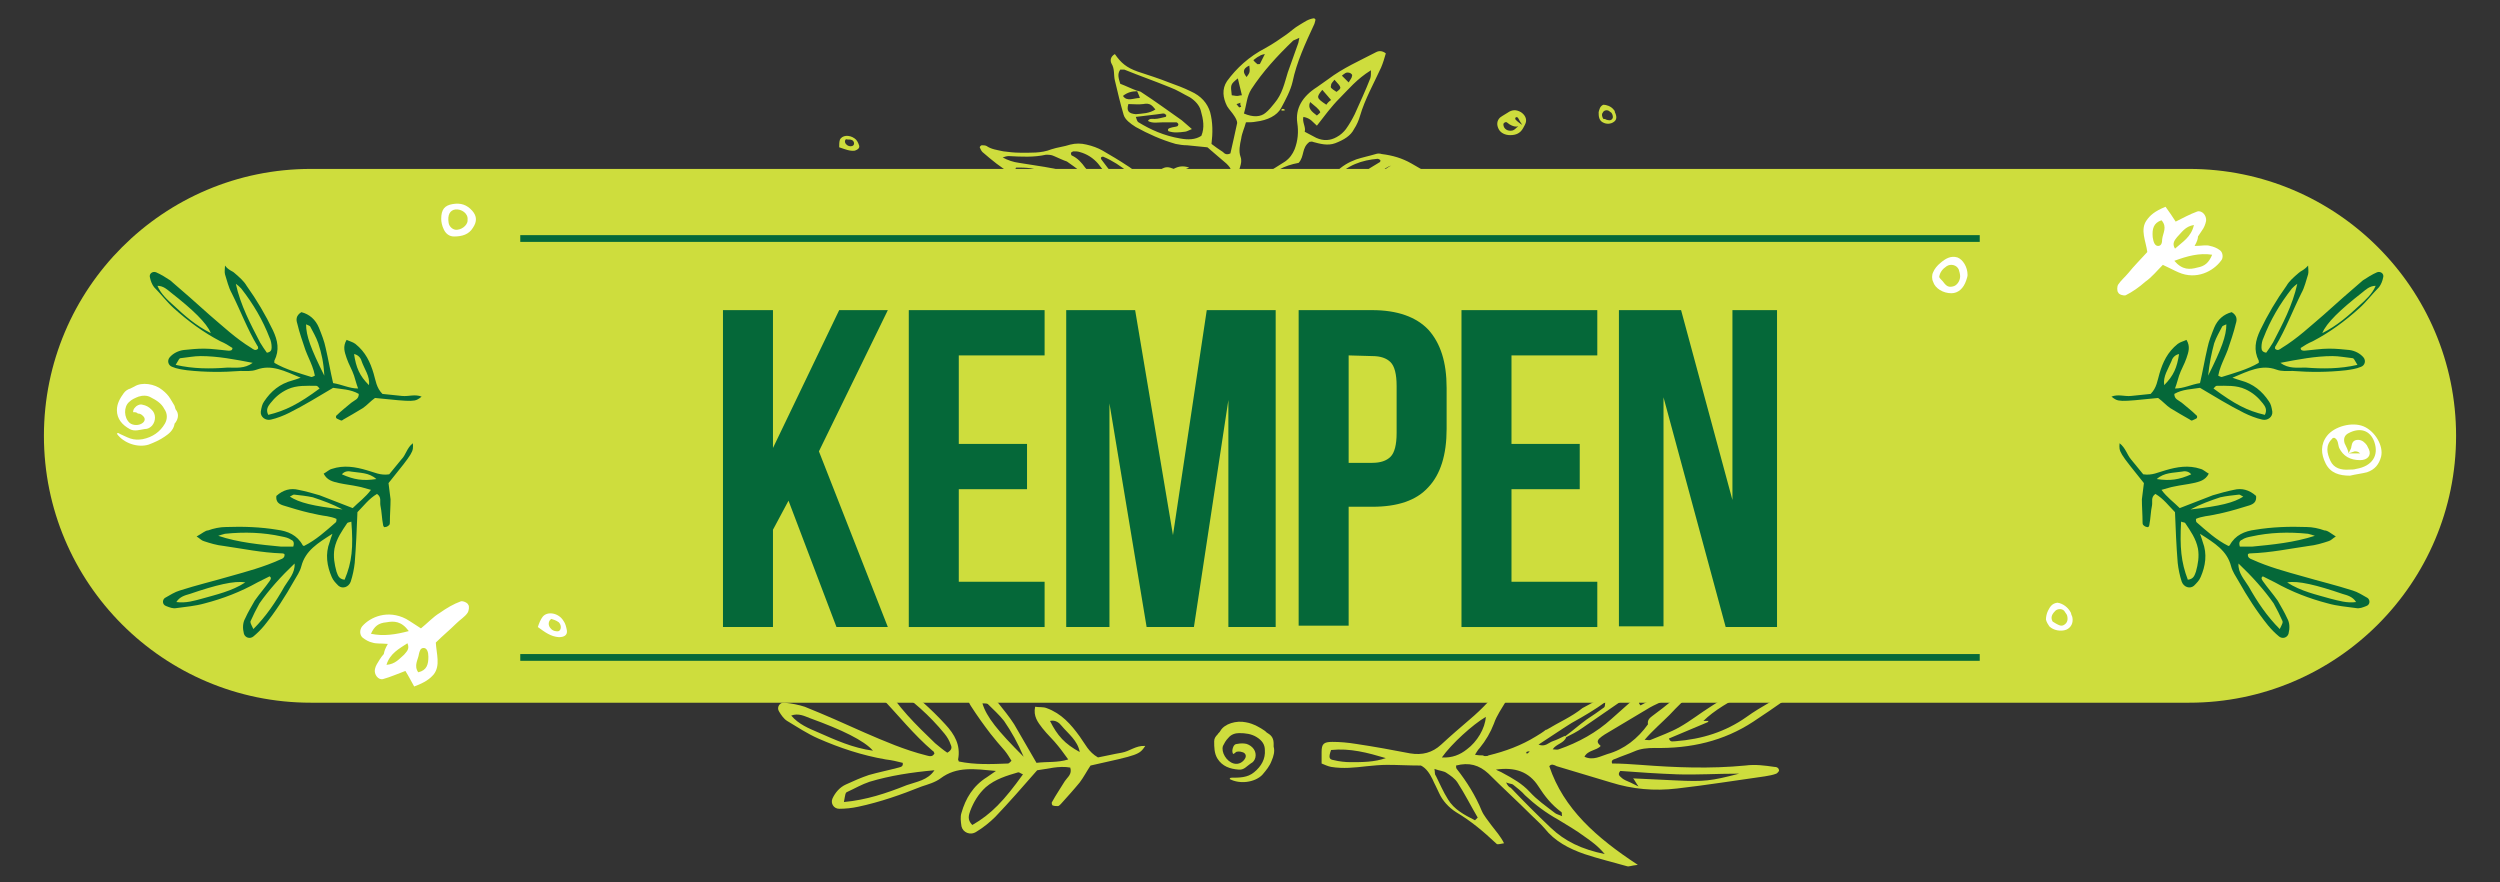 <?xml version="1.0" encoding="utf-8"?>
<!-- Generator: Adobe Illustrator 22.0.1, SVG Export Plug-In . SVG Version: 6.00 Build 0)  -->
<svg version="1.1" id="Layer_1" xmlns="http://www.w3.org/2000/svg" xmlns:xlink="http://www.w3.org/1999/xlink" x="0px" y="0px"
	 viewBox="0 0 370 130.6" style="enable-background:new 0 0 370 130.6;" xml:space="preserve">
<rect x="0" y="0" width="370" height="130.6" fill="#333333" stroke="none"/>
<style type="text/css">
	.st0{fill:#CEDD3D;}
	.st1{fill:#FFFFFF;}
	.st2{fill:#056839;}
	.st3{fill:none;stroke:#056839;stroke-miterlimit:10;}
</style>
<path class="st0" d="M324,104H46C24.2,104,6.5,86.3,6.5,64.5l0,0C6.5,42.7,24.2,25,46,25h278c21.8,0,39.5,17.7,39.5,39.5l0,0
	C363.5,86.3,345.8,104,324,104z"/>
<g>
	<g>
		<path class="st1" d="M347.8,70.4c-1.6,0-2.9-0.4-3.6-1.8s-0.8-2.8,0.2-4.1c1.1-1.4,3.7-2.1,5.4-1.4c1.7,0.7,3,2.9,2.6,4.5
			c-0.3,1.1-0.9,1.9-2.1,2.3C349.5,70.1,348.6,70.2,347.8,70.4z M347.6,67.1c0.6,0,1.1,0,1.7,0c-0.3-0.3-0.6-0.3-0.8-0.3
			C348.2,66.9,347.9,67,347.6,67.1c0.1-0.3,0.4-0.7,0.4-1c0.1-0.6,0.3-1,1-1c0.6,0,1,0.4,1.3,0.8c0.1,0.2,0.2,0.4,0.3,0.6
			c0.4,0.9-0.2,1.6-1.3,1.6c-1.5,0-2.5-0.6-3.1-1.8c-0.2-0.5-0.1-1.2-0.7-1.5c-0.2,0-0.3,0-0.3,0.1c-1.1,1-0.8,2.2-0.3,3.3
			c0.5,1.1,1.6,1.4,2.8,1.3c0.3,0,0.7,0,1-0.1c2.4-0.4,3.4-2,2.7-4c-0.6-1.7-2.1-2.2-3.8-1.3c-0.6,0.3-0.8,0.8-0.6,1.5
			C347.3,66.2,347.5,66.6,347.6,67.1z"/>
	</g>
	<g>
		<path class="st1" d="M291.2,40.7c0,0.2-0.1,0.5-0.2,0.8c-0.4,1.2-1.2,1.9-2.2,1.9c-1.2,0-2.4-0.7-2.7-1.7c-0.2-0.4-0.2-1,0-1.4
			c0.2-0.5,0.6-1,1.1-1.4c0.7-0.6,1.5-1.1,2.5-0.8C290.5,38.4,291.2,39.5,291.2,40.7z M287,41c0.1,0.2,0.3,0.4,0.5,0.6
			c0.4,0.5,0.7,1,1.5,0.8c0.6-0.1,1.1-0.8,1.1-1.5c0-0.3-0.1-0.7-0.2-1c-0.3-0.7-1.2-0.9-1.8-0.5C287.5,39.8,287.1,40.3,287,41z"/>
	</g>
	<g>
		<path class="st1" d="M65.3,32.4c0-1.4,0.5-2,1.7-2.2s2.1,0.1,2.9,1c0.7,0.8,0.7,1.6,0.1,2.5c-0.6,1-1.6,1.3-2.8,1.3
			c-0.7,0-1.2-0.4-1.5-1C65.4,33.4,65.3,32.8,65.3,32.4z M67.4,31c-0.8,0.1-1.2,0.8-1,2c0.1,0.6,0.7,1.1,1.3,1
			c0.9-0.1,1.6-0.9,1.5-1.5C69.3,31.6,68.3,30.9,67.4,31z"/>
	</g>
	<path class="st1" d="M19.7,61c0-0.5,0.3-0.7,0.5-0.9c0.3-0.2,0.6-0.3,0.9-0.2c0.5,0.1,0.9,0.3,1.3,0.7c0.7,0.6,0.7,1.7,0.1,2.4
		c-0.3,0.3-0.6,0.5-1.1,0.5c-0.7,0.1-1.5,0.4-2.2,0c-1.1-0.6-1.9-1.5-1.9-2.8c0-1,0.5-1.8,1-2.5c0.2-0.3,0.6-0.6,1-0.7
		c0.2-0.1,0.4-0.2,0.6-0.3c1.1-0.7,3-0.4,4.1,0.5c0.5,0.4,0.9,0.8,1.2,1.3c0.2,0.3,0.4,0.7,0.6,1c0.1,0.2,0.1,0.4,0.2,0.6
		c0.5,0.6,0.4,1.3,0,1.9c-0.1,0.1-0.2,0.2-0.2,0.4c-0.2,0.8-0.8,1.3-1.4,1.7c-0.7,0.5-1.6,0.9-2.4,1.2c-1.6,0.5-3.7-0.2-4.7-1.6
		c0.1-0.2,0.3-0.1,0.4,0c0.5,0.2,1,0.5,1.6,0.7s1.2,0.2,1.8,0.1c1.5-0.3,2.6-1.1,3.3-2.3c0.4-0.7,0.4-1.5-0.1-2.2
		c-0.4-0.8-1.2-1.3-2-1.7c-0.5-0.3-1.2-0.3-1.8-0.1c-0.5,0.2-1,0.4-1.4,0.8c-0.8,0.7-0.8,2.3,0.1,3.1c0.5,0.4,1.4,0.4,1.9,0
		c0.4-0.3,0.4-0.7,0.1-1c-0.2-0.2-0.4-0.4-0.8-0.4C20.2,61,20,61,19.7,61z"/>
	<g>
		<path class="st1" d="M306.5,90.7c0,0.1,0.1,0.4,0.2,0.6c0.2,0.9-0.2,1.6-0.9,1.9c-0.8,0.3-1.9,0.1-2.5-0.5c-0.2-0.3-0.4-0.6-0.5-1
			c0-0.4,0.1-0.9,0.3-1.3c0.3-0.6,0.6-1.1,1.4-1.2C305.3,89.3,306.1,89.9,306.5,90.7z M303.8,92c0.2,0.1,0.3,0.2,0.5,0.3
			c0.4,0.2,0.8,0.5,1.3,0.1c0.4-0.3,0.5-0.8,0.3-1.4c-0.1-0.2-0.3-0.4-0.4-0.6c-0.4-0.4-1.1-0.3-1.4,0.1
			C303.6,91,303.5,91.5,303.8,92z"/>
	</g>
	<g>
		<path class="st1" d="M79.6,92.8c0.2-0.6,0.4-1.1,0.7-1.5c0.7-0.9,2.4-0.6,3.1,0.6c0.3,0.4,0.4,0.9,0.5,1.4c0.1,0.7-0.4,1-1.2,1
			C81.5,94.2,80.7,93.6,79.6,92.8z M81.6,91.6c-0.5,0.3-0.5,1-0.1,1.4c0.3,0.4,0.9,0.5,1.2,0.4c0.4-0.2,0.4-0.9,0-1.3
			C82.3,91.8,81.9,91.7,81.6,91.6z"/>
	</g>
	<g>
		<path class="st1" d="M324.8,36.4c1.1,0,1.7-0.2,2.3,0c0.5,0.1,1,0.3,1.4,0.6c0.5,0.3,0.6,1.2,0.2,1.6c-1.1,1.5-3.6,2.9-6.3,1.7
			c-0.7-0.3-1.4-0.7-2.3-1.1c-0.9,0.9-1.6,1.8-2.6,2.5c-0.9,0.8-1.9,1.5-2.9,2c-0.3,0.1-1-0.1-1.1-0.4c-0.2-0.2-0.2-0.9,0-1.2
			c0.4-0.6,1-1.1,1.5-1.7c0.8-1,1.8-2,2.8-3.1c-0.2-1.6-1.1-3.3-0.1-4.7c0.5-0.7,1.1-1.3,2.8-2c0.5,0.7,1,1.4,1.5,2.2
			c1-0.5,2.1-1.1,3.2-1.5c0.7-0.2,1.4,0.6,1.3,1.4c-0.1,0.5-0.3,1-0.6,1.4c-0.2,0.3-0.4,0.6-0.6,0.9
			C325.3,35.3,325.2,35.7,324.8,36.4z M321.8,38.6c1.2,1.4,2.3,1.3,3.4,1c1.1-0.2,1.7-0.7,2.2-1.9C325.5,37.4,323.7,37.9,321.8,38.6
			z M319.9,32.6c-1.2,0.4-1.4,1.3-1.3,2.5c0.1,0.7,0.3,1.3,0.8,1.3s0.6-0.5,0.6-1C320.1,34.5,320.8,33.6,319.9,32.6z M324.7,33.3
			c-1.3,0.2-1.8,1.1-2.5,1.8c-0.3,0.4-0.8,0.9-0.3,1.7C323,35.8,324.3,35.1,324.7,33.3z"/>
	</g>
	<g>
		<path class="st1" d="M57.4,95.3c-1.1-0.1-1.7,0-2.3-0.2c-0.5-0.1-1-0.4-1.4-0.7c-0.5-0.4-0.5-1.2-0.1-1.7c1.2-1.4,3.8-2.5,6.5-1.1
			c0.7,0.4,1.4,0.9,2.2,1.4c1-0.8,1.8-1.7,2.8-2.3c1-0.7,2-1.3,3.1-1.7c0.3-0.1,1,0.2,1.1,0.5c0.2,0.2,0.1,0.9-0.1,1.2
			c-0.4,0.6-1.1,1-1.7,1.6c-0.9,0.9-2,1.8-3,2.8c0.1,1.7,0.7,3.4-0.3,4.7c-0.6,0.7-1.3,1.2-2.9,1.8c-0.4-0.7-0.8-1.5-1.3-2.3
			c-1.1,0.4-2.2,0.9-3.3,1.2c-0.7,0.2-1.4-0.7-1.2-1.5c0.1-0.5,0.4-0.9,0.7-1.4c0.2-0.3,0.4-0.6,0.6-0.8C56.9,96.3,57,96,57.4,95.3z
			 M60.5,93.4c-1.1-1.5-2.2-1.5-3.3-1.3c-1.2,0.1-1.8,0.6-2.3,1.7C56.8,94.2,58.6,93.9,60.5,93.4z M61.9,99.5
			c1.3-0.3,1.5-1.2,1.5-2.3c0-0.7-0.2-1.3-0.7-1.3s-0.6,0.5-0.7,0.9C61.9,97.6,61.2,98.5,61.9,99.5z M57.2,98.4
			c1.3-0.1,1.9-0.9,2.6-1.5c0.3-0.4,0.9-0.8,0.5-1.7C59.1,96,57.7,96.7,57.2,98.4z"/>
	</g>
	<g>
		<path class="st0" d="M135.5,28.9c-1.1,0.3-1.6,1.7-1.1,2.5c0.3,0.4,0.6,0.8,1,1.1c0.7,0.4,1.6,0.5,2.3,0c1-0.6,1.3-1.4,0.9-2.2
			C138.1,29,136.9,28.5,135.5,28.9z M136.2,31.7c-0.1,0.1-0.4,0.2-0.6,0.1c-0.1-0.1-0.3-0.2-0.4-0.3c-0.3-0.4-0.3-0.8-0.1-1
			c0.3-0.2,0.8-0.3,1.1-0.1c0.1,0,0.2,0.2,0.2,0.3C136.4,31,136.3,31.4,136.2,31.7z M137.6,30.9c-0.1,0-0.3,0-0.4,0
			c0.2,0,0.3,0,0.5-0.1C137.6,30.8,137.6,30.9,137.6,30.9z"/>
		<path class="st0" d="M219.3,27.8c-0.8,0.2-1.5,0.2-2.3,0c-0.4-0.1-0.7-0.2-1.1-0.3c-2.5-0.7-4.8-2-7-3.3c-1.4-0.8-2.8-1.2-4.4-1.4
			c-0.3-0.1-0.6-0.1-0.9,0c-1,0.3-2,0.5-2.9,0.8c-1.1,0.4-2.1,1-2.9,1.8c-1.1,1.1-2,2.2-2.8,3.4c-0.6,1-1.5,1.8-2.6,2.3
			c-0.5,0.2-1,0.5-1.4,0.8c-0.2,0.1-0.4,0.4-0.6,0.6c-0.2,0.3,0.3,1.2,0.7,1.2c0.1,0,0.3,0,0.4-0.1c0.7-0.6,1.4-1.2,2.1-1.7
			c0.8-0.7,1.8-0.8,2.8-0.4c0.8,0.3,1.6,0.6,2.3,1c2,1.1,4.2,1.4,6.4,1.9c0.1,0,0.4-0.1,0.6-0.2c-0.2-0.2-0.5-0.3-0.8-0.4
			c-1.2-0.1-2.1-0.8-3.1-1.3c-0.2-0.1-0.4-0.2-0.5-0.4c-0.5-0.7-0.9-1.3-1.3-2c0,0,0.1-0.3,0.2-0.3c0.2-0.1,0.5-0.1,0.7-0.1
			c1.7,0.1,3.3,0.7,4.6,1.7c0.8,0.7,1.8,1.2,2.4,2c0,0.1,0,0.3-0.1,0.4c-0.1,0.1-0.4,0.2-0.6,0.2c-0.3,0-0.5,0-0.7,0.2
			c0.1,0.1,0.3,0.2,0.3,0.2c1.3,0,2.7-0.1,3.9-0.6c1.3-0.5,2.4-1.1,3.7-1.4c0.3-0.1,0.5-0.3,0.8-0.4c1-0.4,1.9-0.9,2.9-1.4
			c1.3-0.7,2.6-1.5,3.8-2.4c0.3-0.2,0.5-0.5,0.6-0.7c0.1-0.2,0-0.4,0-0.6C221.4,27.2,220.3,27.5,219.3,27.8z M205.9,24.5
			C205.9,24.5,205.9,24.5,205.9,24.5C206,24.5,206,24.5,205.9,24.5C206,24.5,206,24.5,205.9,24.5C206,24.5,206,24.5,205.9,24.5
			C206,24.5,206,24.5,205.9,24.5z M198.8,31.9c-0.9-0.2-1.6-0.6-2.3-1c-0.1-0.3,0.1-0.6,0.5-0.6c0.8,0,1.5,0.3,1.8,1
			C198.9,31.5,198.8,31.7,198.8,31.9z M200.1,31c0.1,0.2,0.2,0.3,0.4,0.5c0.2,0.4,0.5,0.7,0.7,1c0.1,0.1,0,0.2,0,0.2s-0.1,0-0.2,0
			c-0.7-0.4-1.2-0.9-1.3-1.6c0-0.1,0-0.1,0-0.2C199.8,30.9,200,30.9,200.1,31z M198.9,27.7c-0.9,0.7-1.9,1.3-3.1,1.7
			c-0.1,0-0.3,0-0.4-0.1c0,0-0.1-0.2,0-0.3c0.5-0.8,0.9-1.6,1.7-2.2c0.3-0.2,0.5-0.4,0.5-0.4c1.8-2,4-2.7,6.3-2.9
			c0.1,0,0.3,0.1,0.4,0.2c0,0,0,0.3-0.1,0.3C202.3,25.1,200.6,26.3,198.9,27.7z M200.6,27.7c1-1,2-1.6,3.1-2.1c0.2-0.1,0.5,0,0.7,0
			c0.4-0.6,0.9-0.9,1.5-1.1c0,0,0,0,0,0c-0.6,0.3-1.1,0.7-1.5,1.1c-0.1,0-0.3,0-0.4,0.1c-0.6,0.4-1,0.8-1.7,1.1
			C201.8,27,201.3,27.3,200.6,27.7z M203.4,27.6c0-0.2-0.1-0.3,0-0.4c1-0.9,2.1-1.6,3.5-1.9c0,0,0.1,0.1,0.2,0.1
			c0.1-0.2,0.2-0.3,0.4-0.1l-0.1,0.1c-0.1,0-0.2-0.1-0.3,0c-0.5,0.4-1.1,0.8-1.7,1.4c-0.5,0.5-1.2,0.7-1.8,0.9
			C203.5,27.7,203.4,27.6,203.4,27.6z M205.4,28.2c-0.1,0-0.3-0.1-0.4-0.2c0,0,0-0.2,0.1-0.3c0.1-0.1,0.3-0.3,0.5-0.4
			c0.8-0.7,1.9-1.2,2.8-1.7c0.2-0.1,0.5-0.1,0.7-0.1c0.2-0.1,0.4,0.2,0.3,0.4c-0.1,0.2-0.2,0.4-0.4,0.5
			C207.9,27.2,206.7,27.7,205.4,28.2z M213.6,32.1c-0.1,0-0.1,0.1-0.2,0.1c-1.3,0.7-2.6,0.7-3.8-0.4c-0.3-0.3-0.7-0.6-1.1-0.8
			c-0.3-0.1-0.5-0.2-0.9,0c0.5,0.3,0.9,0.5,1.4,0.8c0.2,0.2,0.4,0.4,0.6,0.6c0.1,0.2,0.2,0.4,0.4,0.6c-0.3,0.1-0.5,0.2-0.7,0.1
			c-0.4-0.2-0.9-0.3-1.2-0.6c-0.7-0.6-1.4-1.1-2.1-1.7c-0.2-0.2,0-0.4,0.3-0.4c0.1,0,0.2-0.1,0.2-0.1c-0.1-0.5,0.2-0.6,0.7-0.6
			c1.4,0.1,2.8,0.2,4.2,0.3c0.5,0.1,0.9,0.2,1.3,0.5c0.3,0.3,0.7,0.6,1,0.9C213.9,31.6,213.9,32,213.6,32.1z M213.9,29.2
			c-0.7-0.3-1.5-0.2-2.3-0.2c-1,0.1-2,0.1-3,0.1c-0.4,0-0.9-0.2-1.3-0.3c-0.1,0-0.1-0.3-0.1-0.3c0.6-0.4,1.1-0.8,1.7-1.1
			c0.6-0.4,1.2-0.7,1.8-1c0.5-0.1,0.9,0.1,1.3,0.3c1.5,0.6,2.9,1.3,4.5,1.7c0.3,0,0.6,0.1,0.9,0.1c-0.4,0.3-0.7,0.7-1.2,0.7
			C215.4,29.2,214.7,29.6,213.9,29.2z M217.5,30.1c-0.4,0.4-1,0.7-1.5,0.7c-0.2,0-0.4-0.2-0.6-0.3c-0.1-0.1-0.1-0.2-0.1-0.2
			c0-0.1,0.1-0.3,0.2-0.3c0.6-0.1,1.2-0.1,1.8-0.2c0.1,0,0.2,0.1,0.2,0.1C217.5,30,217.5,30,217.5,30.1z"/>
		<path class="st0" d="M206.4,34.3C206.4,34.2,206.4,34.2,206.4,34.3C206.4,34.2,206.4,34.2,206.4,34.3L206.4,34.3z"/>
		<path class="st0" d="M174.2,31.9c-0.6-0.2-1.2-0.4-1.6-0.7c-0.9-1.1-1.3-2.4-1.8-3.6c-0.2-0.6-0.7-1.1-1.4-1.3
			c-0.6-0.1-1-0.4-1.4-0.8c-0.3-0.4-0.7-0.7-1.2-1c-1.2-0.8-2.4-1.5-3.6-2.2c-0.7-0.4-1.5-0.7-2.4-0.9c-0.8-0.2-1.6-0.2-2.4,0
			c-0.9,0.3-1.9,0.4-2.8,0.7c-1.5,0.6-3.1,0.5-4.7,0.5c-0.8,0-1.6-0.1-2.4-0.2c-0.9-0.2-1.8-0.3-2.5-0.8c-0.2-0.1-0.5-0.1-0.7-0.1
			c-0.1,0-0.3,0.2-0.3,0.3c0.1,0.2,0.2,0.5,0.4,0.7c1.4,1.2,2.7,2.3,4.3,3.2c1.5,0.9,3,1.9,4.5,2.9c0.9,0.6,1.7,1.2,2.6,1.9
			c1.4,1.1,3,1.8,4.9,2c1,0.1,2.1,0.2,3.1,0.3c1.3,0.2,2.5,0.2,3.8-0.1c1.1-0.2,2.2-0.2,3.3,0.1c0.8,0.2,1.6,0.2,2.4,0.3
			c0.1,0,0.3-0.2,0.3-0.5S174.5,32,174.2,31.9z M158.9,22.4c0.3,0,0.6,0,0.9,0.1c1.1,0.3,2,0.9,2.7,1.7c0.6,0.8,1.2,1.5,1.8,2.3
			c0.2,0.3,0.4,0.7,0.5,1c0,0.1,0,0.3-0.1,0.4c-0.1,0.1-0.3,0.1-0.4,0c-0.3-0.1-0.6-0.3-0.4-0.3c-1.6-0.9-2.5-1.8-3.3-2.8
			c-0.5-0.7-1.1-1.4-2-1.8c-0.1-0.1-0.1-0.3-0.1-0.4C158.6,22.5,158.8,22.4,158.9,22.4z M148.4,23.3L148.4,23.3
			c0.3-0.1,0.6-0.2,0.9-0.2c1.9,0.1,3.7,0.2,5.5-0.2c0.4,0,0.8,0,1.2,0.2c0.7,0.3,1.3,0.6,1.9,0.8c0.7,0.5,1.3,0.9,1.9,1.4
			c0.1,0.1,0.3,0.3,0.4,0.5V26c-0.1,0.1-0.2,0.1-0.3,0.1c-1.7-0.7-3.5-1.1-5.3-1.4c-1.3-0.2-2.5-0.4-3.8-0.6
			C150,24,149.1,23.7,148.4,23.3z M152.8,25.9c-0.8-0.3-1.6-0.6-2.4-0.8c0,0-0.1-0.1-0.1-0.2l0.1-0.1c0.7,0,1.4,0,2.1,0.1
			c1.5,0.3,3.1,0.6,4.6,1c0.1,0.1,0.2,0.2,0.3,0.3c-0.1,0-0.1,0.1-0.2,0.1C155.7,26.5,154.2,26.4,152.8,25.9z M156.1,28.7
			c-0.2-0.1-0.2-0.3,0.1-0.5c0.2-0.1,0.3-0.2,0.4-0.3c-0.4-0.2-0.9-0.5-1.4-0.6c0.6-0.2,1-0.1,1.5-0.1c0.9,0,1.9,0.1,2.8,0.2
			c0.5,0,0.7,0.4,0.9,0.8c0.7,0.3,1.4,0.2,2.1,0.4c0.4,0.1,0.7,0.2,1.1,0.4c0,0.1,0.1,0.2,0.1,0.2c-0.1,0.1-0.1,0.3-0.2,0.3
			c-1.1,0.2-2.3,0.4-3.5,0.5C158.5,30.1,157.1,29.8,156.1,28.7z M163.4,32.3L163.4,32.3L163.4,32.3
			C163.5,32.3,163.4,32.3,163.4,32.3z M168.4,32c-0.6,0.2-1.2,0.4-1.8,0.3c-1.1-0.1-2,0-3.1,0c0-0.3,0.1-0.6,0.4-0.7
			c0.3-0.1,0.7-0.2,1.1-0.3c0.3,0,0.6-0.2,0.8-0.4c-0.6,0.1-1.3,0.1-1.9,0.2c-0.6,0-1.3,0.1-1.9,0.2c-0.5,0.1-0.9-0.1-1.3-0.4h-0.1
			c0-0.2,0-0.3,0.1-0.3c1.1-0.4,2.2-0.6,3.4-0.6c0.4,0,0.8,0.2,1.1,0.4c0.2,0.1,0.4,0.2,0.6,0.3c0,0.1,0.1,0.2,0.1,0.2
			c1-0.1,1.9,0.2,2.7,0.6c0.1,0,0.1,0.2,0.1,0.2C168.6,31.8,168.5,32,168.4,32z M171,30.6c-0.7,0.1-1.3-0.1-1.8-0.5
			c-0.6-0.4-1.3-0.9-1.8-1.4c-1.6-1.6-3.1-3.3-4.4-5.1c-0.1-0.2-0.1-0.3,0.1-0.4c0.1,0,0.1,0,0.2,0c1.4,0.6,2.6,1.4,3.7,2.3
			c0.5,0.5,1,1.1,1.2,1.8c0.1,0.3,0.3,0.3,0.7,0.1c0.4-0.2,0.9-0.1,1,0.2c0.4,0.9,0.7,1.7,1.1,2.6C171.1,30.3,171,30.4,171,30.6z"/>
		<path class="st0" d="M225.1,16.6c-0.7-0.4-1.3-0.4-2,0.1c-0.3,0.2-0.7,0.4-1.1,0.7c-0.5,0.5-0.5,1.1-0.2,1.7
			c0.3,0.6,1,0.9,1.7,0.9c0.9,0,1.5-0.3,1.9-1c0.1-0.2,0.3-0.5,0.4-0.8C226,17.6,225.7,17,225.1,16.6z M222.5,18.4
			c0-0.2,0.3-0.4,0.5-0.3c0.1,0.1,0.3,0.2,0.4,0.3c0.5,0.3,0.9,0.4,1.3,0.3c-0.3,0.2-0.5,0.5-0.8,0.6
			C223.2,19.5,222.5,19.1,222.5,18.4z M224.3,17.7c0,0-0.1-0.2,0-0.3c0.1-0.1,0.3-0.1,0.4,0.1c0.2,0.4,0.4,0.7,0.6,1
			C225,18.3,224.7,18.1,224.3,17.7z"/>
		<path class="st0" d="M189.5,16.3C189.5,16.2,189.5,16.2,189.5,16.3C189.5,16.2,189.5,16.2,189.5,16.3L189.5,16.3z"/>
		<path class="st0" d="M190.2,16.3c-0.2-0.2-0.4-0.3-0.6,0C189.8,16.4,189.9,16.4,190.2,16.3z"/>
		<path class="st0" d="M173.7,25c-0.7-0.3-1.2-0.4-1.9,0.1C172.4,25.3,173,25.3,173.7,25c0.8,0.4,1.5,0.2,2.3-0.2
			C175.1,24.5,174.4,24.6,173.7,25z"/>
		<path class="st0" d="M239,16.6c0-0.2-0.1-0.3-0.2-0.4c-0.4-0.5-1.1-0.7-1.5-0.7c-0.5,0.2-0.6,0.7-0.7,1.1c0,0.3,0,0.6,0.1,0.9
			c0.1,0.3,0.3,0.5,0.5,0.6c0.5,0.3,1.2,0.3,1.7-0.1C239.3,17.7,239.3,17.2,239,16.6z M238.6,17.6c-0.2,0.3-0.6,0.2-0.9,0.1
			c-0.1-0.1-0.3-0.1-0.4-0.1c-0.2-0.3-0.3-0.7-0.1-0.9c0.1-0.3,0.5-0.5,0.9-0.3c0.1,0.1,0.3,0.2,0.4,0.3
			C238.7,17,238.8,17.4,238.6,17.6z"/>
		<path class="st0" d="M126.5,20.5c-0.8-0.6-1.9-0.5-2.2,0.2c-0.1,0.3-0.1,0.7-0.1,1.1c0.9,0.3,1.6,0.6,2.3,0.5
			c0.6-0.2,0.8-0.5,0.6-0.9C127,21.1,126.8,20.7,126.5,20.5z M126.3,21.5c-0.2,0.2-0.6,0.2-0.9,0s-0.5-0.6-0.2-0.9
			c0.3,0.1,0.6,0,0.8,0.1C126.4,20.8,126.5,21.3,126.3,21.5z"/>
		<path class="st0" d="M193.8,21c0.2,0,0.4-0.1,0.5,0c1.1,0.3,2.2,0.6,3.3,0.2c1.3-0.5,2.3-1.1,2.8-2.1c0.4-0.6,0.7-1.3,0.9-2
			c0.7-2.4,2-4.7,3.1-7.1c0.3-0.7,0.5-1.4,0.7-2.1c-0.5-0.4-1-0.4-1.4-0.2c-2.5,1.3-5,2.4-7.1,4c-0.6,0.4-1.1,0.8-1.7,1.2
			c-2.2,1.4-3.2,3.2-2.9,5.3c0.2,1.3,0.1,2.6-0.4,3.9c-0.3,0.7-0.7,1.3-1.4,1.8c-1.9,1.2-3.8,2.4-5.6,3.5c-0.7,0-0.9-0.2-1-0.5
			c-0.1-0.3-0.1-0.6-0.2-0.8c-0.3-1,0.6-1.8,0.2-2.9c-0.3-0.8-0.1-1.8,0.1-2.7c0.1-0.8,0.5-1.6,0.7-2.4c0.6,0,1,0,1.5-0.1
			c1.7-0.2,3.1-0.9,3.7-2c0.7-1.3,1.4-2.6,1.7-3.9c0.6-2.9,1.9-5.7,3.2-8.5c0.1-0.2,0.1-0.4,0.2-0.7c0,0-0.1-0.1-0.2-0.2
			c-0.9,0.1-1.5,0.6-2.2,1c-0.7,0.4-1.2,0.9-1.9,1.4c-1,0.7-2,1.4-3.1,2c-2.5,1.3-4.3,3-5.7,4.9c-0.8,1.2-0.6,2.5,0,3.7
			c0.3,0.5,0.8,1,1.1,1.5c0.2,0.3,0.4,0.7,0.4,1c-0.3,1.5-0.7,3.1-1,4.5c-0.6,0.3-0.9,0-1.1-0.2c-0.6-0.4-1.2-0.8-1.7-1.2
			c0.2-1.6,0.2-3.2-0.2-4.7c-0.4-1.3-1.3-2.4-2.9-3.1c-1-0.5-2.1-0.9-3.2-1.3c-1.5-0.6-3.1-1.1-4.6-1.6c-1.7-0.6-2.5-1.3-3.4-2.6
			c-0.7,0.4-0.7,1-0.5,1.4c0.5,0.8,0.3,1.7,0.5,2.5c0.4,1.7,0.8,3.4,1.3,5.1c0.2,0.7,1,1.3,1.8,1.8c1.8,1,3.8,1.9,5.9,2.5
			c0.5,0.1,1.1,0.2,1.7,0.2c1,0.1,2.1,0.2,3,0.3c1,0.9,1.9,1.6,2.8,2.4c0.4,0.4,0.7,0.7,0.7,1.2c-0.1,1.4,0.5,2.6,1.6,3.8
			c-0.4,0.5-0.8,1.1-1.2,1.7c-0.6,0.4-1,0.8-1.4,1.3c0,0.5,0.3,1,0.6,1.4c0.2,0.3,0.7,0.5,1.2,0.5c0.6-0.1,0.9-0.4,0.8-0.7
			c-0.4-1.4,0.7-2.6,1.5-3.8c0.6-0.9,1.3-1.9,2-2.8c1.1-1.4,2.7-2.3,4.9-2.7C193.1,23.1,192.6,21.9,193.8,21z M199.8,10.8
			c0.2,0.1,0.4,0.3,0.3,0.4c0,0.3-0.2,0.5-0.5,1c-0.5-0.5-0.7-0.7-1-1C199,10.9,199.2,10.6,199.8,10.8z M197,12.6
			c0-0.3,0.3-0.5,0.5-0.8c1.1,1.2,1.1,1.2,0.3,1.8C196.9,13,196.9,13,197,12.6z M195.7,13.3c0.5,0.6,0.9,1,1.3,1.5
			c-0.3,0.2-0.5,0.4-0.7,0.7C194.8,14.5,194.8,14.4,195.7,13.3z M193.9,15.1c0.7,0.6,1.3,1,1.5,1.5c0,0.1-0.3,0.3-0.5,0.5
			C194.1,16.5,193.5,16,193.9,15.1z M192.9,17.3c1.1,0.2,1.4,0.8,2,1.3c1.1-1.4,2.1-2.8,3.4-4.1s2.5-2.8,4.6-4.1
			c0,0.6,0,0.9-0.1,1.2c-0.7,1.8-1.5,3.5-2.3,5.3c-0.4,0.8-0.8,1.5-1.3,2.2c-0.3,0.4-0.8,0.9-1.4,1.2c-0.9,0.5-1.9,0.6-3,0.1
			c-0.6-0.3-1.1-0.6-1.7-0.9C193.3,18.8,192.7,18.1,192.9,17.3z M166.2,14.2c0.6-0.5,1.3-0.7,2.1-0.7c0.1,0.3,0.3,0.6,0.4,1
			C167.8,14.5,166.8,15.1,166.2,14.2z M167,15.4c0.7,0,1.5,0.1,2.2,0c1-0.2,1.3,0.2,1.8,0.8c-0.9,0.6-1.9,0.6-2.9,0.7
			C167,16.8,166.7,16.4,167,15.4z M177.8,20.1c-0.9,0.6-2,0.6-3.1,0.4c-2.4-0.4-4.4-1.3-6.2-2.4c-0.2-0.1-0.3-0.5-0.4-0.8
			c1.5-0.2,2.7-0.3,4-0.5c0.1,0,0.2,0,0.2,0c0.1,0.1,0.3,0.2,0.3,0.2c0,0.1,0,0.3-0.1,0.3c-0.5,0.1-1.1,0.3-1.6,0.3
			c-0.4,0-0.8-0.1-1,0.3c0.7,0.4,1.5,0.2,2.3,0.2c0.6,0,1.3,0,1.9,0c0.1,0,0.3,0.2,0.3,0.3c0,0.1-0.1,0.3-0.2,0.3
			c-0.3,0.1-0.6,0.1-0.9,0.2c-0.4,0.1-0.5,0.2-0.4,0.5c0.8,0.3,1.6,0.2,2.4,0.1c0.3,0,0.6-0.2,1.1-0.4c-0.6-0.5-1-0.9-1.5-1.3
			c-2-1.4-3.9-2.8-5.9-4.1c-0.2-0.2-0.5-0.2-0.8-0.3c-0.8-0.3-1.6-0.7-2.4-1c-0.2-0.7-0.5-1.4,0-2.1c0.3,0,0.5,0,0.6,0
			c2.2,0.9,4.5,1.7,6.7,2.6c1.1,0.4,2,1,3,1.5c0.8,0.5,1.4,1.2,1.6,1.9C178.1,17.7,178.3,18.9,177.8,20.1z M186.4,8.3
			c0.1-0.1,0.3-0.2,0.8-0.3c-0.3,0.6-0.5,1-0.7,1.4c0,0.1-0.2,0.1-0.4,0.1c-0.2-0.2-0.4-0.3-0.6-0.6C185.8,8.7,186.1,8.4,186.4,8.3z
			 M184.9,9.7c0.1,1,0.1,1-0.4,1.7C184,10.8,183.8,10.2,184.9,9.7z M185.2,13.2c1.7-2.6,3.8-4.9,6.2-7.2c0.2-0.1,0.5-0.2,0.9-0.4
			c-0.1,0.4-0.1,0.7-0.2,0.9c-0.5,1.4-1,2.8-1.5,4.2c-0.5,1.6-0.8,3.2-2,4.6c-0.4,0.5-0.8,1-1.3,1.4c-0.7,0.6-1.8,0.7-3.2,0.1
			C184.5,15.5,184.5,14.3,185.2,13.2z M182.3,14.1c-0.2-1.6-0.2-1.6,0.9-2.5c0.2,0.9,0.4,1.6,0.6,2.5c-0.3,0-0.5,0.1-0.7,0.1
			C182.8,14.2,182.5,14.1,182.3,14.1z M183,15.4c0.1,0,0.3-0.1,0.6-0.2c-0.1,0.2,0,0.4,0.1,0.6l-0.3,0.1
			C183.2,15.7,183.1,15.5,183,15.4z"/>
	</g>
	<g>
		<path class="st0" d="M188.5,110.1c0-0.7-0.2-1.2-0.9-1.6c-0.2-0.1-0.3-0.3-0.5-0.4c-0.3-0.2-0.6-0.4-1-0.6
			c-0.6-0.3-1.1-0.5-1.7-0.6c-1.4-0.3-3.2,0.2-3.8,1.3c-0.1,0.2-0.3,0.3-0.4,0.5c-0.3,0.3-0.5,0.6-0.5,1c0,0.9,0,1.8,0.5,2.6
			c0.7,1.1,1.8,1.5,3.1,1.6c0.8,0.1,1.2-0.5,1.8-0.9c0.4-0.2,0.6-0.5,0.7-0.9c0.2-0.9-0.4-1.7-1.3-2c-0.4-0.1-0.9-0.1-1.4,0
			c-0.3,0-0.5,0.2-0.6,0.5c-0.1,0.3-0.2,0.6,0,1c0.2-0.1,0.4-0.2,0.4-0.3c0.3-0.1,0.6-0.1,0.9,0c0.5,0.1,0.7,0.5,0.5,0.9
			c-0.3,0.6-1,1-1.7,0.8c-1.1-0.3-1.9-1.7-1.6-2.6c0.2-0.4,0.4-0.8,0.8-1.2c0.4-0.5,1-0.7,1.6-0.7c0.9,0,1.8,0.1,2.6,0.6
			s1.2,1.1,1.2,1.9c0.1,1.3-0.5,2.4-1.6,3.3c-0.5,0.4-1,0.6-1.6,0.7c-0.6,0.1-1.1,0.1-1.7,0.1c-0.1,0-0.3,0-0.3,0.2
			c1.5,0.8,3.7,0.5,4.8-0.6c0.6-0.7,1.1-1.3,1.4-2.1c0.3-0.7,0.5-1.4,0.3-2.1C188.5,110.4,188.5,110.2,188.5,110.1z"/>
		<path class="st0" d="M102.8,94.7c-0.8,0.3-1.4,0.8-1.5,1.6c-0.1,0.4,0,0.9-0.1,1.3c-0.1,0.6,0.1,1.1,0.6,1.5c0.5,0.6,1.3,0.9,2,1
			c0.7,0,1.3-0.4,1.5-0.9c0.5-1.3,0.5-2.5-0.4-3.7C104.4,94.8,103.6,94.5,102.8,94.7z M104.8,98.2c-0.1,0.4-0.4,0.8-0.9,0.9
			c-0.5,0.1-1.2-0.1-1.4-0.5c-0.3-0.7-0.5-1.4-0.6-2.1c-0.1-0.5,0.4-1,0.9-1.1c0.6-0.1,1.2,0.1,1.5,0.5
			C104.9,96.7,105,97.5,104.8,98.2z"/>
		<path class="st0" d="M286.1,95.5c-0.5-0.7-1.3-1-2.1-0.8c-0.8,0.3-1.4,0.8-1.5,1.6c-0.1,0.4,0,0.9-0.1,1.3
			c-0.1,0.6,0.1,1.1,0.6,1.5c0.5,0.6,1.3,0.9,2,1c0.7,0,1.3-0.4,1.5-0.9C287,97.9,287,96.7,286.1,95.5z M286,98.2
			c-0.1,0.4-0.4,0.8-0.9,0.9c-0.5,0.1-1.2-0.1-1.4-0.5c-0.3-0.7-0.5-1.4-0.6-2.1c-0.1-0.5,0.4-1,0.9-1.1c0.6-0.1,1.2,0.1,1.5,0.5
			C286.1,96.7,286.2,97.5,286,98.2z"/>
		<path class="st0" d="M162.5,112.1c-1.4-0.8-1.9-2-2.7-3.1c-1.3-1.8-2.7-3.4-4.9-4.2c-0.5-0.2-1.1-0.1-1.7-0.2
			c-0.3,1.4,0.4,2.3,1.1,3.2c0.7,0.9,1.6,1.7,2.3,2.6c0.5,0.6,0.9,1.2,1.5,2c-1.6,0.5-3.1,0.3-4.7,0.5c-1.1-1.9-2.2-3.8-3.3-5.7
			c-0.7-1.1-1.6-2.2-2.4-3.2c-1-1.2-2.3-1.8-3.9-1.7c-0.8,0.8-0.5,1.6-0.1,2.2c0.9,1.4,1.9,2.8,2.9,4.1c0.7,0.9,1.4,1.7,2.1,2.5
			c0.4,0.5,0.7,1,1,1.5c-0.2,0.2-0.4,0.4-0.5,0.4c-2.5,0.1-4.9,0.2-7.3-0.3c0-0.1-0.1-0.2-0.1-0.3c0.4-2.1-0.5-3.7-1.9-5.2
			c-2.1-2.3-4.5-4.4-7.1-6.3c-0.8-0.7-1.9-1.2-2.9-1.6c-0.5-0.3-1.2-0.2-2.2-0.5c0.2,0.7,0.2,1.2,0.5,1.6c0.7,1,1.4,2,2.3,2.9
			c2.5,2.6,4.7,5.4,7.5,7.8c0.2,0.1,0.2,0.2,0.3,0.4c-0.3,0.6-0.8,0.4-1.2,0.3c-3.2-0.8-6.2-2.1-9.2-3.4c-2.9-1.3-5.8-2.6-8.8-3.8
			c-0.9-0.3-2-0.5-3-0.6c-0.7-0.1-1.2,0.7-0.8,1.3c0.3,0.5,0.7,1.1,1.2,1.4c1.5,0.9,3,1.9,4.6,2.6c3.2,1.4,6.5,2.5,10,3.1
			c0.9,0.1,1.7,0.3,2.5,0.5c0.1,0.5-0.2,0.6-0.6,0.7c-1.5,0.4-3,0.7-4.4,1.1c-1.2,0.4-2.3,0.9-3.4,1.4c-0.9,0.4-1.6,1.2-2,2.1
			c-0.3,0.7,0.2,1.5,1,1.5c0.9,0,1.9-0.1,2.8-0.3c3.3-0.7,6.4-1.8,9.4-3c0.9-0.3,2-0.6,2.8-1.2c2.4-1.8,5-1.4,8.2-1.1
			c-0.6,0.4-1,0.7-1.3,0.9c-2.1,1.3-3.2,3.2-3.8,5.3c-0.2,0.6-0.1,1.3,0,2c0.2,0.9,1.3,1.4,2.2,0.8c1-0.6,2-1.4,2.8-2.2
			c2.1-2.2,4.1-4.5,6.2-6.9c1.6-0.2,3.2-0.7,4.9-0.4c0.3,1-0.4,1.4-0.8,2c-0.6,1-1.3,2-1.9,3.1c-0.1,0.1,0,0.5,0.1,0.5
			c0.2,0.1,0.5,0.1,0.8,0.1c0.1,0,0.3-0.2,0.4-0.3c0.9-1,1.9-2.1,2.8-3.2c0.6-0.8,1-1.6,1.6-2.5c7.2-1.6,7.2-1.6,8.1-2.9
			c-1.4-0.1-2.3,0.8-3.5,1C164.8,111.6,163.6,111.9,162.5,112.1z M121.1,108.4c-1.4-0.6-2.9-1.2-4-2.5c1.1-0.4,2,0.1,2.8,0.4
			c4.7,1.7,8,3.3,9.3,4.8C126.2,110.7,123.6,109.5,121.1,108.4z M134.2,116.2c-3,1.2-6,2.2-9.3,2.5c0.2-1.1,0.2-1.4,0.5-1.5
			c1.1-0.5,2.1-1.1,3.3-1.5c3-0.9,6.2-1.4,9.6-1.7C137.3,115.5,135.6,115.7,134.2,116.2z M140.2,111.4c-0.6-0.4-1.2-0.9-1.8-1.4
			c-2.8-2.7-5.6-5.4-7.6-8.9c0.4,0.1,0.8,0.3,1.2,0.5c3,2,5.6,4.3,7.8,7c0.4,0.5,0.7,1,0.9,1.6C140.9,110.6,140.9,111,140.2,111.4z
			 M143.9,122.1c-0.8-0.8-0.5-1.5-0.3-2.1c0.5-1.3,1.2-2.5,2.3-3.5c1.4-1.2,3.1-1.7,4.8-2.2c0.2,0,0.4,0.2,0.7,0.3
			C148.6,118.5,146.7,120.5,143.9,122.1z M145.4,104.1c0.3,0,0.7,0,0.8,0.1c0.8,0.8,1.7,1.6,2.4,2.5c1.1,1.6,2,3.2,2.9,5.3
			C147.6,108.1,146,106.1,145.4,104.1z M155.4,106.7c0.8-0.2,1.4,0.3,1.7,0.7c1,1.2,2.4,2.2,2.7,3.9
			C157.6,110.1,156.5,108.9,155.4,106.7z"/>
		<path class="st0" d="M270.5,96.8c-0.4,0.1-0.8,0.3-1.2,0.5c-3,1.6-6.3,2.7-9.5,3.7c-2.5,0.8-4.4,2.2-6.5,3.5
			c-1.6,1-3.1,2.2-4.7,3.1c-1.4,0.8-2.9,1.3-4.3,1.9c-0.2,0.1-0.4,0-0.9,0c1.2-1.4,2.5-2.5,3.7-3.7c1.1-1.2,2.3-2.3,3.4-3.4
			c1.1-1.2,2.7-2,3.4-3.5c-0.6-0.5-1.1-0.2-1.5,0c-1.6,1-3.2,2-4.8,3c-1.5,1-3.2,1.6-4.8,2.5c-0.5-0.5-0.1-0.8,0.2-1
			c1.4-1.4,2.9-2.8,4.3-4.2c0.1-0.1,0.1-0.3,0.2-0.6c-0.4,0-0.9,0-1.2,0.1c-1.2,0.5-2.3,0.9-3.4,1.5c-3,1.5-5.9,3.1-8.7,4.6
			c-1.6,1.3-3.5,2.1-5.3,3.2c0,0,0,0-0.1,0c-0.5,0.4-1,0.7-1.5,1c-2.1,1.3-4.5,2.2-7,2.8c-0.1,0.1-0.3,0.1-0.5,0.1
			c-0.1,0-0.2,0-0.3-0.1c-0.3,0-0.7,0-1.2-0.1c0.2-0.3,0.4-0.7,0.7-1c0.9-1.1,1.6-2.3,2.1-3.6c0.4-1.2,1.2-2.3,1.9-3.5
			c1-1.6,2.2-3.2,3-5c-0.6-0.4-1.1-0.1-1.4,0.2c-0.7,0.7-1.5,1.5-2.1,2.3c-1.4,2-3.1,3.8-5,5.4c-1.4,1.2-2.8,2.4-4.2,3.7
			c-1.3,1.2-2.8,1.6-4.6,1.3c-2.6-0.5-5.3-1-8-1.4c-1.2-0.2-2.4-0.3-3.5-0.3c-1.3,0-1.6,0.3-1.6,1.5c0,0.5,0,1.1,0,1.7
			c0.5,0.2,0.9,0.4,1.4,0.5c1.8,0.3,3.5,0.1,5.3-0.1c1-0.1,2-0.2,3-0.2c1.6,0,3.2,0.1,5,0.1c0.8,0.4,1.3,1.2,1.7,2
			c0.3,0.7,0.7,1.4,1,2.1c0.5,1.1,1.4,2.1,2.5,2.8c2.2,1.3,4.1,2.9,5.9,4.6c0.2,0.2,0.2,0.2,1.2,0c-0.5-1-1.2-1.8-1.9-2.7
			c-0.5-0.7-1.1-1.4-1.4-2.1c-0.9-2.2-2.2-4.3-3.7-6.2c-0.1-0.1-0.1-0.3-0.1-0.5c1.9-0.5,3.4-0.1,4.8,1.2c2.1,2.1,4.3,4.1,6.4,6.2
			c0.6,0.6,1.3,1.2,1.9,1.9c1.5,1.9,3.6,3,5.9,3.8c2.1,0.7,4.2,1.2,6.3,1.8c0.3,0.1,0.6-0.1,1.6-0.2c-6.1-4-11-8.3-13.1-14.6
			c0.3-0.4,0.7-0.2,1.1,0c2.7,0.8,5.3,1.6,8,2.4c3.2,1,6.4,1.3,9.8,0.9c4.4-0.5,8.7-1.2,13-1.8c0.6-0.1,1.2-0.2,1.7-0.4
			c0.2-0.1,0.3-0.3,0.4-0.4c0-0.5-0.4-0.6-0.7-0.6c-1.4-0.2-2.8-0.4-4.3-0.2c-5.2,0.5-10.3,0.3-15.5-0.1c-1.4-0.1-2.8-0.2-4.2-0.2
			c-0.2-0.5,0.2-0.6,0.5-0.7c0.9-0.4,1.9-0.7,2.8-1.1c0.9-0.4,1.9-0.5,3-0.5c5.3,0.1,10.2-1,14.6-3.9c3-2,6-4,8.7-6.3
			c0.7-0.6,1.5-1.3,2.1-1.9c0.2-0.4,0.7-1,1.3-1.7C271,96.8,270.7,96.7,270.5,96.8z M199.9,112.8c-0.8,0-1.7-0.1-2.5-0.3
			c-0.7-0.1-0.8-0.4-0.4-1.5c2.8-0.3,5.4,0.4,8.1,1.2C203.4,112.8,201.6,112.8,199.9,112.8z M215.7,115.8c1.1,1.7,2,3.5,3,5.2
			c-0.1,0.1-0.3,0.3-0.4,0.4c-1.6-0.8-3.1-1.6-4-3.1c-0.7-1.1-1.2-2.3-1.8-3.5c-0.2-0.2-0.1-0.5-0.2-1c0.8,0.3,1.4,0.3,1.8,0.6
			C214.7,114.8,215.3,115.2,215.7,115.8z M217.1,110.9c-1,0.8-2.2,1.3-3.7,1.2c1.4-2,4.6-4.9,6.5-6
			C219.8,107.8,218.6,109.8,217.1,110.9z M239.8,114.1c2.7,0.2,5.6,0.4,8.4,0.5c2.9,0.1,5.8-0.1,9.2-0.1c-4.2,1.1-5.2,1.2-9.4,1
			c-2.1-0.1-4.2-0.2-6.3-0.3c0.2,0.2,0.3,0.5,0.8,1.2c-1-0.5-1.4-0.7-1.9-0.9c-0.2-0.1-0.4-0.2-0.5-0.3
			C239.8,114.9,239.3,114.7,239.8,114.1z M239.4,103.1c0.2,0,0.2,0.1,0.2,0.2c-0.6,0.2-1.2,0.4-1.9,0.6
			C238.3,103.6,238.9,103.4,239.4,103.1z M225.9,111.3c0.2-0.1,0.4-0.1,0.5-0.1c-0.1,0.1-0.2,0.2-0.3,0.3c0,0-0.1,0-0.2,0
			C225.9,111.4,225.9,111.3,225.9,111.3z M237.5,126.4c-3.4-0.7-5.9-1.9-8-3.9c-2-1.9-4-3.9-5.9-5.9c-0.3-0.1-0.5-0.4-0.7-0.8
			c0.5,0.2,0.8,0.2,1,0.3c0.6,0.5,1.3,1,1.8,1.6c1.5,1.4,3.1,2.6,4.9,3.6c1.3,0.8,2.7,1.6,3.9,2.5
			C235.5,124.5,236.5,125.2,237.5,126.4z M231.1,120.2c0.1,0.1,0,0.3,0.1,0.6c-0.4-0.2-0.9-0.3-1.1-0.5c-1.3-1-2.6-1.9-3.7-3.1
			c-1.1-1.2-2.5-2-4-2.8c-0.3-0.2-0.7-0.3-1-0.5c2.8-0.4,4.9,0.3,6.3,2.5C228.6,117.8,229.6,119.1,231.1,120.2z M227.7,110.2
			c1.7-1.1,3.3-2.2,4.9-3.2c1.8-1,3.5-2,5-3.1c-0.1,0.3,0,0.6-0.2,0.8c-0.8,0.6-1.7,1.2-2.6,1.8c-1.1,0.8-2.1,1.7-3.2,2.5
			c0,0,0,0,0-0.1c-0.6,0.3-1.2,0.6-1.8,0.8C229.2,109.9,228.7,110.6,227.7,110.2z M229.8,110.9c0.5-0.8,1.7-0.9,2-1.8
			c0.8-0.4,1.6-0.8,2.3-1.3c2.5-1.7,4.9-3.4,7.4-5.1c0.2-0.1,0.5-0.1,1.1-0.3c-0.2,0.4-0.3,0.6-0.5,0.8c-1.2,1.1-2.4,2.1-3.6,3.2
			c-2.2,2-4.9,3.5-7.8,4.5C230.5,111,230.1,110.9,229.8,110.9z M237.9,111.6c-1,0.3-2.1,1-3.4,0.4c0.5-1,1.8-0.9,2.4-1.6
			c-0.3-0.3-0.7-0.6-0.2-1.1c0.2-0.2,0.5-0.4,0.8-0.6c2.2-1.3,4.5-2.7,6.7-4c0.7-0.4,1.5-0.7,2.2-1.1c0.6-0.3,1.2-0.7,1.9-1.1
			c-0.1,0.5-0.3,0.8-0.6,1c-1.1,0.9-2.1,1.7-3.2,2.5c-0.4,0.3-0.7,0.6-0.6,1.2C242.4,109.3,240.4,110.9,237.9,111.6z M264.2,101.5
			c-0.5,1-1.1,1.8-2.2,2.4c-1.2,0.7-2.4,1.4-3.5,2.2c-3.1,2.2-6.6,3.3-10.5,3.6c-0.4,0-0.8,0.2-1-0.4c1.9-0.8,3.8-1.6,5.7-2.4
			c0.1,0,0.1-0.2,0.2-0.2c-0.3,0-0.5,0-0.8,0c2.9-2.9,10.2-6.3,15.3-7.1C266.4,100.5,265.3,101.1,264.2,101.5z"/>
	</g>
	<g>
		<path class="st2" d="M340.2,40.4c-0.7,0.6-1.4,1.2-1.8,1.9c-1.5,2.1-2.8,4.3-3.9,6.6c-0.7,1.5-1,2.9-0.2,4.5c0,0.1,0,0.2,0,0.3
			c-1.7,1-3.6,1.5-5.5,2.1c-0.1,0-0.3-0.1-0.5-0.2c0.1-0.5,0.2-0.9,0.4-1.4c0.3-0.8,0.7-1.6,1-2.4c0.4-1.2,0.9-2.6,1.2-3.9
			c0.2-0.6,0.2-1.2-0.6-1.7c-1.2,0.3-2.1,1.1-2.6,2.3c-0.4,1-0.8,2-1,3c-0.4,1.7-0.7,3.5-1.1,5.2c-1.3,0.2-2.4,0.8-3.7,0.8
			c0.3-0.8,0.4-1.3,0.6-1.9c0.3-0.9,0.8-1.7,1.1-2.6c0.3-0.9,0.6-1.7,0-2.7c-0.4,0.2-0.9,0.3-1.3,0.6c-1.5,1.2-2.2,2.7-2.7,4.4
			c-0.3,1-0.4,2.1-1.3,3c-0.9,0.1-1.9,0.2-2.9,0.3s-1.9-0.3-2.9,0.1c1,0.8,1,0.8,6.9,0.2c0.7,0.5,1.2,1.1,1.8,1.5
			c1,0.6,2,1.2,2.9,1.7c0.1,0.1,0.3,0.2,0.4,0.1c0.2-0.1,0.5-0.2,0.6-0.3c0.1,0,0.1-0.4,0-0.4c-0.7-0.7-1.5-1.3-2.2-1.9
			c-0.5-0.4-1.1-0.5-1.1-1.3c1.2-0.7,2.6-0.7,3.8-0.9c2.2,1.3,4.3,2.6,6.5,3.7c0.8,0.4,1.8,0.8,2.7,1c0.8,0.2,1.6-0.4,1.5-1.2
			c-0.1-0.6-0.2-1.1-0.5-1.5c-1-1.5-2.3-2.6-4.2-3.1c-0.3-0.1-0.7-0.2-1.2-0.4c2.4-1,4.3-2,6.5-1.2c0.8,0.3,1.7,0.2,2.4,0.2
			c2.6,0.2,5.2,0.2,7.9-0.1c0.7-0.1,1.5-0.2,2.2-0.5c0.6-0.2,0.8-0.9,0.4-1.4c-0.5-0.6-1.3-1-2.1-1.1c-1-0.1-1.9-0.2-3-0.2
			c-1.2,0-2.4,0.2-3.6,0.3c-0.3,0-0.6,0-0.6-0.4c0.6-0.4,1.1-0.7,1.8-1c2.5-1.3,4.8-3,6.9-4.9c1-0.9,1.9-2.1,2.9-3.1
			c0.3-0.4,0.5-0.9,0.6-1.4c0.2-0.6-0.4-1-0.9-0.8c-0.7,0.3-1.5,0.8-2.1,1.2c-2,1.7-3.9,3.4-5.8,5.1c-2,1.7-3.9,3.5-6.2,4.9
			c-0.3,0.2-0.6,0.5-1,0.1c0-0.2,0-0.3,0.1-0.4c1.5-2.5,2.5-5.2,3.8-7.8c0.5-0.9,0.7-1.9,1-2.8c0.1-0.4,0-0.8,0-1.3
			C341,40,340.5,40.1,340.2,40.4z M345.2,52.7c1,0,1.9,0.2,2.9,0.3c0.3,0,0.3,0.2,0.8,1c-2.6,0.6-5.1,0.6-7.7,0.4
			c-1.2,0-2.5,0.2-3.7-0.7C340.1,53.2,342.7,52.7,345.2,52.7z M336.4,50.7c-0.3,0.5-0.7,1.1-1,1.5c-0.6-0.1-0.7-0.4-0.7-0.8
			c0-0.5,0.1-1,0.3-1.4c1-2.6,2.4-5,4.2-7.3c0.3-0.3,0.5-0.5,0.8-0.7C339.3,45.2,337.8,48,336.4,50.7z M327.6,57.5
			c0.2-0.2,0.3-0.4,0.5-0.4c1.4,0,2.9-0.1,4.2,0.5c1.1,0.5,1.9,1.2,2.6,2.1c0.3,0.4,0.7,0.9,0.3,1.7
			C332.6,60.8,330.7,59.8,327.6,57.5z M349.2,45.2c-1.6,1.5-3.3,3-5.5,4.1c0.6-1.5,2.7-3.5,5.9-6c0.5-0.4,1.1-1,2-1
			C351.1,43.5,350.1,44.4,349.2,45.2z M327.7,50.8c0.3-0.9,0.8-1.7,1.2-2.5c0.1-0.1,0.4-0.2,0.6-0.3c0,1.7-0.7,3.6-2.7,7.6
			C327,53.7,327.3,52.3,327.7,50.8z M321.4,53.4c0.1-0.4,0.5-0.9,1.1-1c-0.3,2-0.8,3.2-2.2,4.6C320.1,55.7,320.9,54.6,321.4,53.4z"
			/>
	</g>
	<g>
		<path class="st2" d="M344,78.5c-0.8-0.3-1.8-0.5-2.6-0.5c-2.6-0.1-5.2,0-7.6,0.4c-1.6,0.2-3,0.8-3.8,2.3c-0.1,0.1-0.2,0.1-0.2,0.1
			c-1.8-0.9-3.2-2.2-4.7-3.5c-0.1-0.1-0.1-0.3-0.1-0.5c0.4-0.2,0.9-0.3,1.4-0.4c0.8-0.1,1.7-0.3,2.6-0.5c1.3-0.3,2.6-0.7,3.9-1.1
			c0.6-0.2,1.1-0.5,1-1.4c-1-0.9-2.1-1.2-3.3-0.9c-1,0.2-2.1,0.5-3.1,0.8c-1.6,0.6-3.3,1.3-4.9,1.9c-0.9-0.9-1.9-1.6-2.7-2.7
			c0.8-0.2,1.3-0.4,1.9-0.5c0.9-0.2,1.9-0.3,2.8-0.5s1.8-0.4,2.3-1.4c-0.4-0.2-0.8-0.6-1.2-0.7c-1.8-0.6-3.5-0.3-5.2,0.2
			c-1.1,0.3-2,0.8-3.3,0.6c-0.6-0.7-1.2-1.5-1.8-2.2s-0.8-1.7-1.7-2.4c-0.1,1.3-0.1,1.3,3.6,5.9c-0.1,0.9-0.2,1.6-0.3,2.4
			c0,1.1,0.1,2.3,0.1,3.4c0,0.1,0,0.3,0.1,0.4c0.2,0.2,0.4,0.3,0.6,0.3c0.1,0.1,0.3-0.1,0.3-0.3c0.2-1,0.2-2,0.4-2.9
			c0.1-0.6-0.2-1.2,0.5-1.7c1.2,0.7,2,1.8,2.9,2.7c0.1,2.6,0.2,5,0.4,7.5c0.1,0.9,0.3,1.9,0.6,2.8c0.3,0.8,1.2,1.1,1.8,0.6
			c0.4-0.4,0.8-0.8,1-1.3c0.7-1.6,1-3.4,0.3-5.2c-0.1-0.3-0.2-0.7-0.4-1.2c2.2,1.4,4,2.5,4.6,4.8c0.2,0.8,0.7,1.5,1.1,2.2
			c1.3,2.3,2.7,4.5,4.4,6.6c0.5,0.6,1,1.1,1.6,1.6c0.5,0.4,1.2,0.2,1.4-0.4c0.2-0.8,0.2-1.6-0.2-2.3c-0.4-0.9-0.9-1.7-1.4-2.6
			c-0.7-1-1.5-1.9-2.2-2.9c-0.2-0.3-0.3-0.5,0-0.7c0.6,0.3,1.2,0.6,1.8,0.9c2.5,1.4,5.1,2.4,7.8,3.1c1.4,0.4,2.8,0.5,4.2,0.7
			c0.5,0.1,1-0.1,1.5-0.3c0.6-0.2,0.6-0.9,0.2-1.2c-0.7-0.4-1.5-0.9-2.2-1.1c-2.5-0.8-5-1.4-7.4-2.1c-2.5-0.7-5.1-1.4-7.5-2.5
			c-0.3-0.1-0.7-0.3-0.6-0.8c0.2-0.1,0.2-0.1,0.4-0.1c3-0.1,5.8-0.7,8.6-1.1c1-0.1,2-0.4,2.9-0.7c0.4-0.1,0.6-0.4,1.1-0.7
			C344.9,78.9,344.5,78.5,344,78.5z M336.5,89.3c0.5,0.9,0.9,1.7,1.3,2.6c0.1,0.2,0,0.4-0.4,1.2c-1.9-1.9-3.3-4-4.6-6.3
			c-0.6-1-1.6-2-1.5-3.4C333.3,85.3,335.1,87.3,336.5,89.3z M333.3,80.9c-0.6,0-1.3,0-1.8,0c-0.2-0.6,0-0.9,0.3-1
			c0.4-0.3,0.9-0.4,1.4-0.5c2.7-0.6,5.5-0.7,8.4-0.4c0.4,0.1,0.7,0.2,1,0.3C339.5,80.3,336.4,80.6,333.3,80.9z M322.8,77.2
			c0.2,0.1,0.5,0.1,0.6,0.2c0.8,1.2,1.6,2.3,1.9,3.8c0.2,1.2,0,2.3-0.3,3.4c-0.2,0.5-0.3,1.1-1.2,1.2
			C322.8,83.2,322.6,81,322.8,77.2z M344.9,88.6c-2.1-0.6-4.4-1.1-6.4-2.4c1.6-0.3,4.4,0.4,8.2,1.7c0.7,0.2,1.5,0.4,2,1.2
			C347.4,89.3,346.1,88.9,344.9,88.6z M328.6,73.6c0.9-0.2,1.9-0.3,2.8-0.4c0.1,0,0.4,0.2,0.6,0.3c-1.4,0.9-3.4,1.4-7.8,1.9
			C325.7,74.6,327.1,74.1,328.6,73.6z M322.9,69.8c0.4-0.1,1-0.1,1.4,0.4c-1.8,0.8-3.1,1-5.1,0.7C320.3,69.9,321.7,70,322.9,69.8z"
			/>
	</g>
	<g>
		<path class="st2" d="M34.7,40.4c0.7,0.6,1.4,1.2,1.8,1.9c1.5,2.1,2.8,4.3,3.9,6.6c0.7,1.5,1,2.9,0.2,4.5c0,0.1,0,0.2,0,0.3
			c1.7,1,3.6,1.5,5.5,2.1c0.1,0,0.3-0.1,0.5-0.2c-0.1-0.5-0.2-0.9-0.4-1.4c-0.3-0.8-0.7-1.6-1-2.4c-0.4-1.2-0.9-2.6-1.2-3.9
			c-0.2-0.6-0.2-1.2,0.6-1.7c1.2,0.3,2.1,1.1,2.6,2.3c0.4,1,0.8,2,1,3c0.4,1.7,0.7,3.5,1.1,5.2c1.3,0.2,2.4,0.8,3.7,0.8
			c-0.3-0.8-0.4-1.3-0.6-1.9c-0.3-0.9-0.8-1.7-1.1-2.6s-0.6-1.7,0-2.7c0.4,0.2,0.9,0.3,1.3,0.6c1.5,1.2,2.2,2.7,2.7,4.4
			c0.3,1,0.4,2.1,1.3,3c0.9,0.1,1.9,0.2,2.9,0.3c1,0.1,1.9-0.3,2.9,0.1c-1,0.8-1,0.8-6.9,0.2c-0.7,0.5-1.2,1.1-1.8,1.5
			c-1,0.6-2,1.2-2.9,1.7c-0.1,0.1-0.3,0.2-0.4,0.1c-0.2-0.1-0.5-0.2-0.6-0.3c-0.1,0-0.1-0.4,0-0.4c0.7-0.7,1.5-1.3,2.2-1.9
			c0.5-0.4,1.1-0.5,1.1-1.3c-1.2-0.7-2.6-0.7-3.8-0.9c-2.2,1.3-4.3,2.6-6.5,3.7c-0.8,0.4-1.8,0.8-2.7,1c-0.8,0.2-1.6-0.4-1.5-1.2
			c0.1-0.6,0.2-1.1,0.5-1.5c1-1.5,2.3-2.6,4.2-3.1c0.3-0.1,0.7-0.2,1.2-0.4c-2.4-1-4.3-2-6.5-1.2c-0.8,0.3-1.7,0.2-2.4,0.2
			c-2.6,0.2-5.2,0.2-7.9-0.1c-0.7-0.1-1.5-0.2-2.2-0.5c-0.6-0.2-0.8-0.9-0.4-1.4c0.5-0.6,1.3-1,2.1-1.1c1-0.1,1.9-0.2,3-0.2
			c1.2,0,2.4,0.2,3.6,0.3c0.3,0,0.6,0,0.6-0.4c-0.6-0.4-1.1-0.7-1.8-1c-2.5-1.3-4.8-3-6.9-4.9c-1-0.9-1.9-2.1-2.9-3.1
			c-0.3-0.4-0.5-0.9-0.6-1.4c-0.2-0.6,0.4-1,0.9-0.8c0.7,0.3,1.5,0.8,2.1,1.2c2,1.7,3.9,3.4,5.8,5.1c2,1.7,3.9,3.5,6.2,4.9
			c0.3,0.2,0.6,0.5,1,0.1c0-0.2,0-0.3-0.1-0.4c-1.5-2.5-2.5-5.2-3.8-7.8c-0.5-0.9-0.7-1.9-1-2.8c-0.1-0.4,0-0.8,0-1.3
			C33.8,40,34.4,40.1,34.7,40.4z M29.7,52.7c-1,0-1.9,0.2-2.9,0.3c-0.3,0-0.3,0.2-0.8,1c2.6,0.6,5.1,0.6,7.7,0.4
			c1.2,0,2.5,0.2,3.7-0.7C34.8,53.2,32.2,52.7,29.7,52.7z M38.5,50.7c0.3,0.5,0.7,1.1,1,1.5c0.6-0.1,0.7-0.4,0.7-0.8
			c0-0.5-0.1-1-0.3-1.4c-1-2.6-2.4-5-4.2-7.3c-0.3-0.3-0.5-0.5-0.8-0.7C35.6,45.2,37.1,48,38.5,50.7z M47.3,57.5
			c-0.2-0.2-0.3-0.4-0.5-0.4c-1.4,0-2.9-0.1-4.2,0.5c-1.1,0.5-1.9,1.2-2.6,2.1c-0.3,0.4-0.7,0.9-0.3,1.7
			C42.2,60.8,44.2,59.8,47.3,57.5z M25.7,45.2c1.6,1.5,3.3,3,5.5,4.1c-0.6-1.5-2.7-3.5-5.9-6c-0.5-0.4-1.1-1-2-1
			C23.8,43.5,24.8,44.4,25.7,45.2z M47.1,50.8c-0.3-0.9-0.8-1.7-1.2-2.5c-0.1-0.1-0.4-0.2-0.6-0.3c0,1.7,0.7,3.6,2.7,7.6
			C47.9,53.7,47.6,52.3,47.1,50.8z M53.5,53.4c-0.1-0.4-0.5-0.9-1.1-1c0.3,2,0.8,3.2,2.2,4.6C54.8,55.7,53.9,54.6,53.5,53.4z"/>
	</g>
	<g>
		<path class="st2" d="M30.8,78.5c0.8-0.3,1.8-0.5,2.6-0.5c2.6-0.1,5.2,0,7.6,0.4c1.6,0.2,3,0.8,3.8,2.3c0.1,0.1,0.2,0.1,0.2,0.1
			c1.8-0.9,3.2-2.2,4.7-3.5c0.1-0.1,0.1-0.3,0.1-0.5c-0.4-0.2-0.9-0.3-1.4-0.4c-0.8-0.1-1.7-0.3-2.6-0.5c-1.3-0.3-2.6-0.7-3.9-1.1
			c-0.6-0.2-1.1-0.5-1-1.4c1-0.9,2.1-1.2,3.3-0.9c1,0.2,2.1,0.5,3.1,0.8c1.6,0.6,3.3,1.3,4.9,1.9c0.9-0.9,1.9-1.6,2.7-2.7
			c-0.8-0.2-1.3-0.4-1.9-0.5c-0.9-0.2-1.9-0.3-2.8-0.5c-0.9-0.2-1.8-0.4-2.3-1.4c0.4-0.2,0.8-0.6,1.2-0.7c1.8-0.6,3.5-0.3,5.2,0.2
			c1.1,0.3,2,0.8,3.3,0.6c0.6-0.7,1.2-1.5,1.8-2.2c0.7-0.7,0.8-1.7,1.7-2.4c0.1,1.3,0.1,1.3-3.6,5.9c0.1,0.9,0.2,1.6,0.3,2.4
			c0,1.1-0.1,2.3-0.1,3.4c0,0.1,0,0.3-0.1,0.4C57.4,77.9,57.2,78,57,78c-0.1,0.1-0.3-0.1-0.3-0.3c-0.2-1-0.2-2-0.4-2.9
			c-0.1-0.6,0.2-1.2-0.5-1.7c-1.2,0.7-2,1.8-2.9,2.7c-0.1,2.6-0.2,5-0.4,7.5c-0.1,0.9-0.3,1.9-0.6,2.8c-0.3,0.8-1.2,1.1-1.8,0.6
			c-0.4-0.4-0.8-0.8-1-1.3c-0.7-1.6-1-3.4-0.3-5.2c0.1-0.3,0.2-0.7,0.4-1.2c-2.2,1.4-4,2.5-4.6,4.8c-0.2,0.8-0.7,1.5-1.1,2.2
			c-1.3,2.3-2.7,4.5-4.4,6.6c-0.5,0.6-1,1.1-1.6,1.6c-0.5,0.4-1.2,0.2-1.4-0.4c-0.2-0.8-0.2-1.6,0.2-2.3c0.4-0.9,0.9-1.7,1.4-2.6
			c0.7-1,1.5-1.9,2.2-2.9c0.2-0.3,0.3-0.5,0-0.7c-0.6,0.3-1.2,0.6-1.8,0.9c-2.5,1.4-5.1,2.4-7.8,3.1c-1.4,0.4-2.8,0.5-4.2,0.7
			c-0.5,0.1-1-0.1-1.5-0.3c-0.6-0.2-0.6-0.9-0.2-1.2c0.7-0.4,1.5-0.9,2.2-1.1c2.5-0.8,5-1.4,7.4-2.1c2.5-0.7,5.1-1.4,7.5-2.5
			c0.3-0.1,0.7-0.3,0.6-0.8c-0.2-0.1-0.2-0.1-0.4-0.1c-3-0.1-5.8-0.7-8.6-1.1c-1-0.1-2-0.4-2.9-0.7c-0.4-0.1-0.6-0.4-1.1-0.7
			C30,78.9,30.4,78.5,30.8,78.5z M38.4,89.3c-0.5,0.9-0.9,1.7-1.3,2.6c-0.1,0.2,0,0.4,0.4,1.2c1.9-1.9,3.3-4,4.6-6.3
			c0.6-1,1.6-2,1.5-3.4C41.6,85.3,39.8,87.3,38.4,89.3z M41.6,80.9c0.6,0,1.3,0,1.8,0c0.2-0.6,0-0.9-0.3-1c-0.4-0.3-0.9-0.4-1.4-0.5
			c-2.7-0.6-5.5-0.7-8.4-0.4c-0.4,0.1-0.7,0.2-1,0.3C35.3,80.3,38.5,80.6,41.6,80.9z M52,77.2c-0.2,0.1-0.5,0.1-0.6,0.2
			c-0.8,1.2-1.6,2.3-1.9,3.8c-0.2,1.2,0,2.3,0.3,3.4c0.2,0.5,0.3,1.1,1.2,1.2C52.1,83.2,52.3,81,52,77.2z M29.9,88.6
			c2.1-0.6,4.4-1.1,6.4-2.4c-1.6-0.3-4.4,0.4-8.2,1.7c-0.7,0.2-1.5,0.4-2,1.2C27.5,89.3,28.8,88.9,29.9,88.6z M46.3,73.6
			c-0.9-0.2-1.9-0.3-2.8-0.4c-0.1,0-0.4,0.2-0.6,0.3c1.4,0.9,3.4,1.4,7.8,1.9C49.2,74.6,47.8,74.1,46.3,73.6z M52,69.8
			c-0.4-0.1-1-0.1-1.4,0.4c1.8,0.8,3.1,1,5.1,0.7C54.6,69.9,53.2,70,52,69.8z"/>
	</g>
</g>
<line class="st3" x1="77" y1="35.3" x2="293" y2="35.3"/>
<line class="st3" x1="77" y1="97.3" x2="293" y2="97.3"/>
<g>
	<path class="st2" d="M116.7,74.1l-2.3,4.3v14.4H107V45.9h7.4v20.4l9.8-20.4h7.2l-10.2,20.9l10.2,26h-7.6L116.7,74.1z"/>
	<path class="st2" d="M141.9,65.7H152v6.7h-10.1v13.7h12.7v6.7h-20.1V45.9h20.1v6.7h-12.7V65.7z"/>
	<path class="st2" d="M173.6,79.2l5-33.3h10.2v46.9h-7V59.2l-5.1,33.6h-7l-5.5-33.1v33.1h-6.4V45.9H168L173.6,79.2z"/>
	<path class="st2" d="M203.1,45.9c3.7,0,6.5,1,8.3,2.9c1.8,2,2.7,4.8,2.7,8.6v6.1c0,3.8-0.9,6.7-2.7,8.6c-1.8,2-4.6,2.9-8.3,2.9
		h-3.5v17.6h-7.4V45.9H203.1z M199.6,52.6v15.9h3.5c1.2,0,2.1-0.3,2.7-0.9c0.6-0.6,0.9-1.8,0.9-3.5v-7c0-1.7-0.3-2.9-0.9-3.5
		c-0.6-0.6-1.5-0.9-2.7-0.9L199.6,52.6L199.6,52.6z"/>
	<path class="st2" d="M223.7,65.7h10.1v6.7h-10.1v13.7h12.7v6.7h-20.1V45.9h20.1v6.7h-12.7V65.7z"/>
	<path class="st2" d="M246.2,58.8v33.9h-6.6V45.9h9.2l7.6,28.1V45.9h6.6v46.9h-7.6L246.2,58.8z"/>
</g>
</svg>
